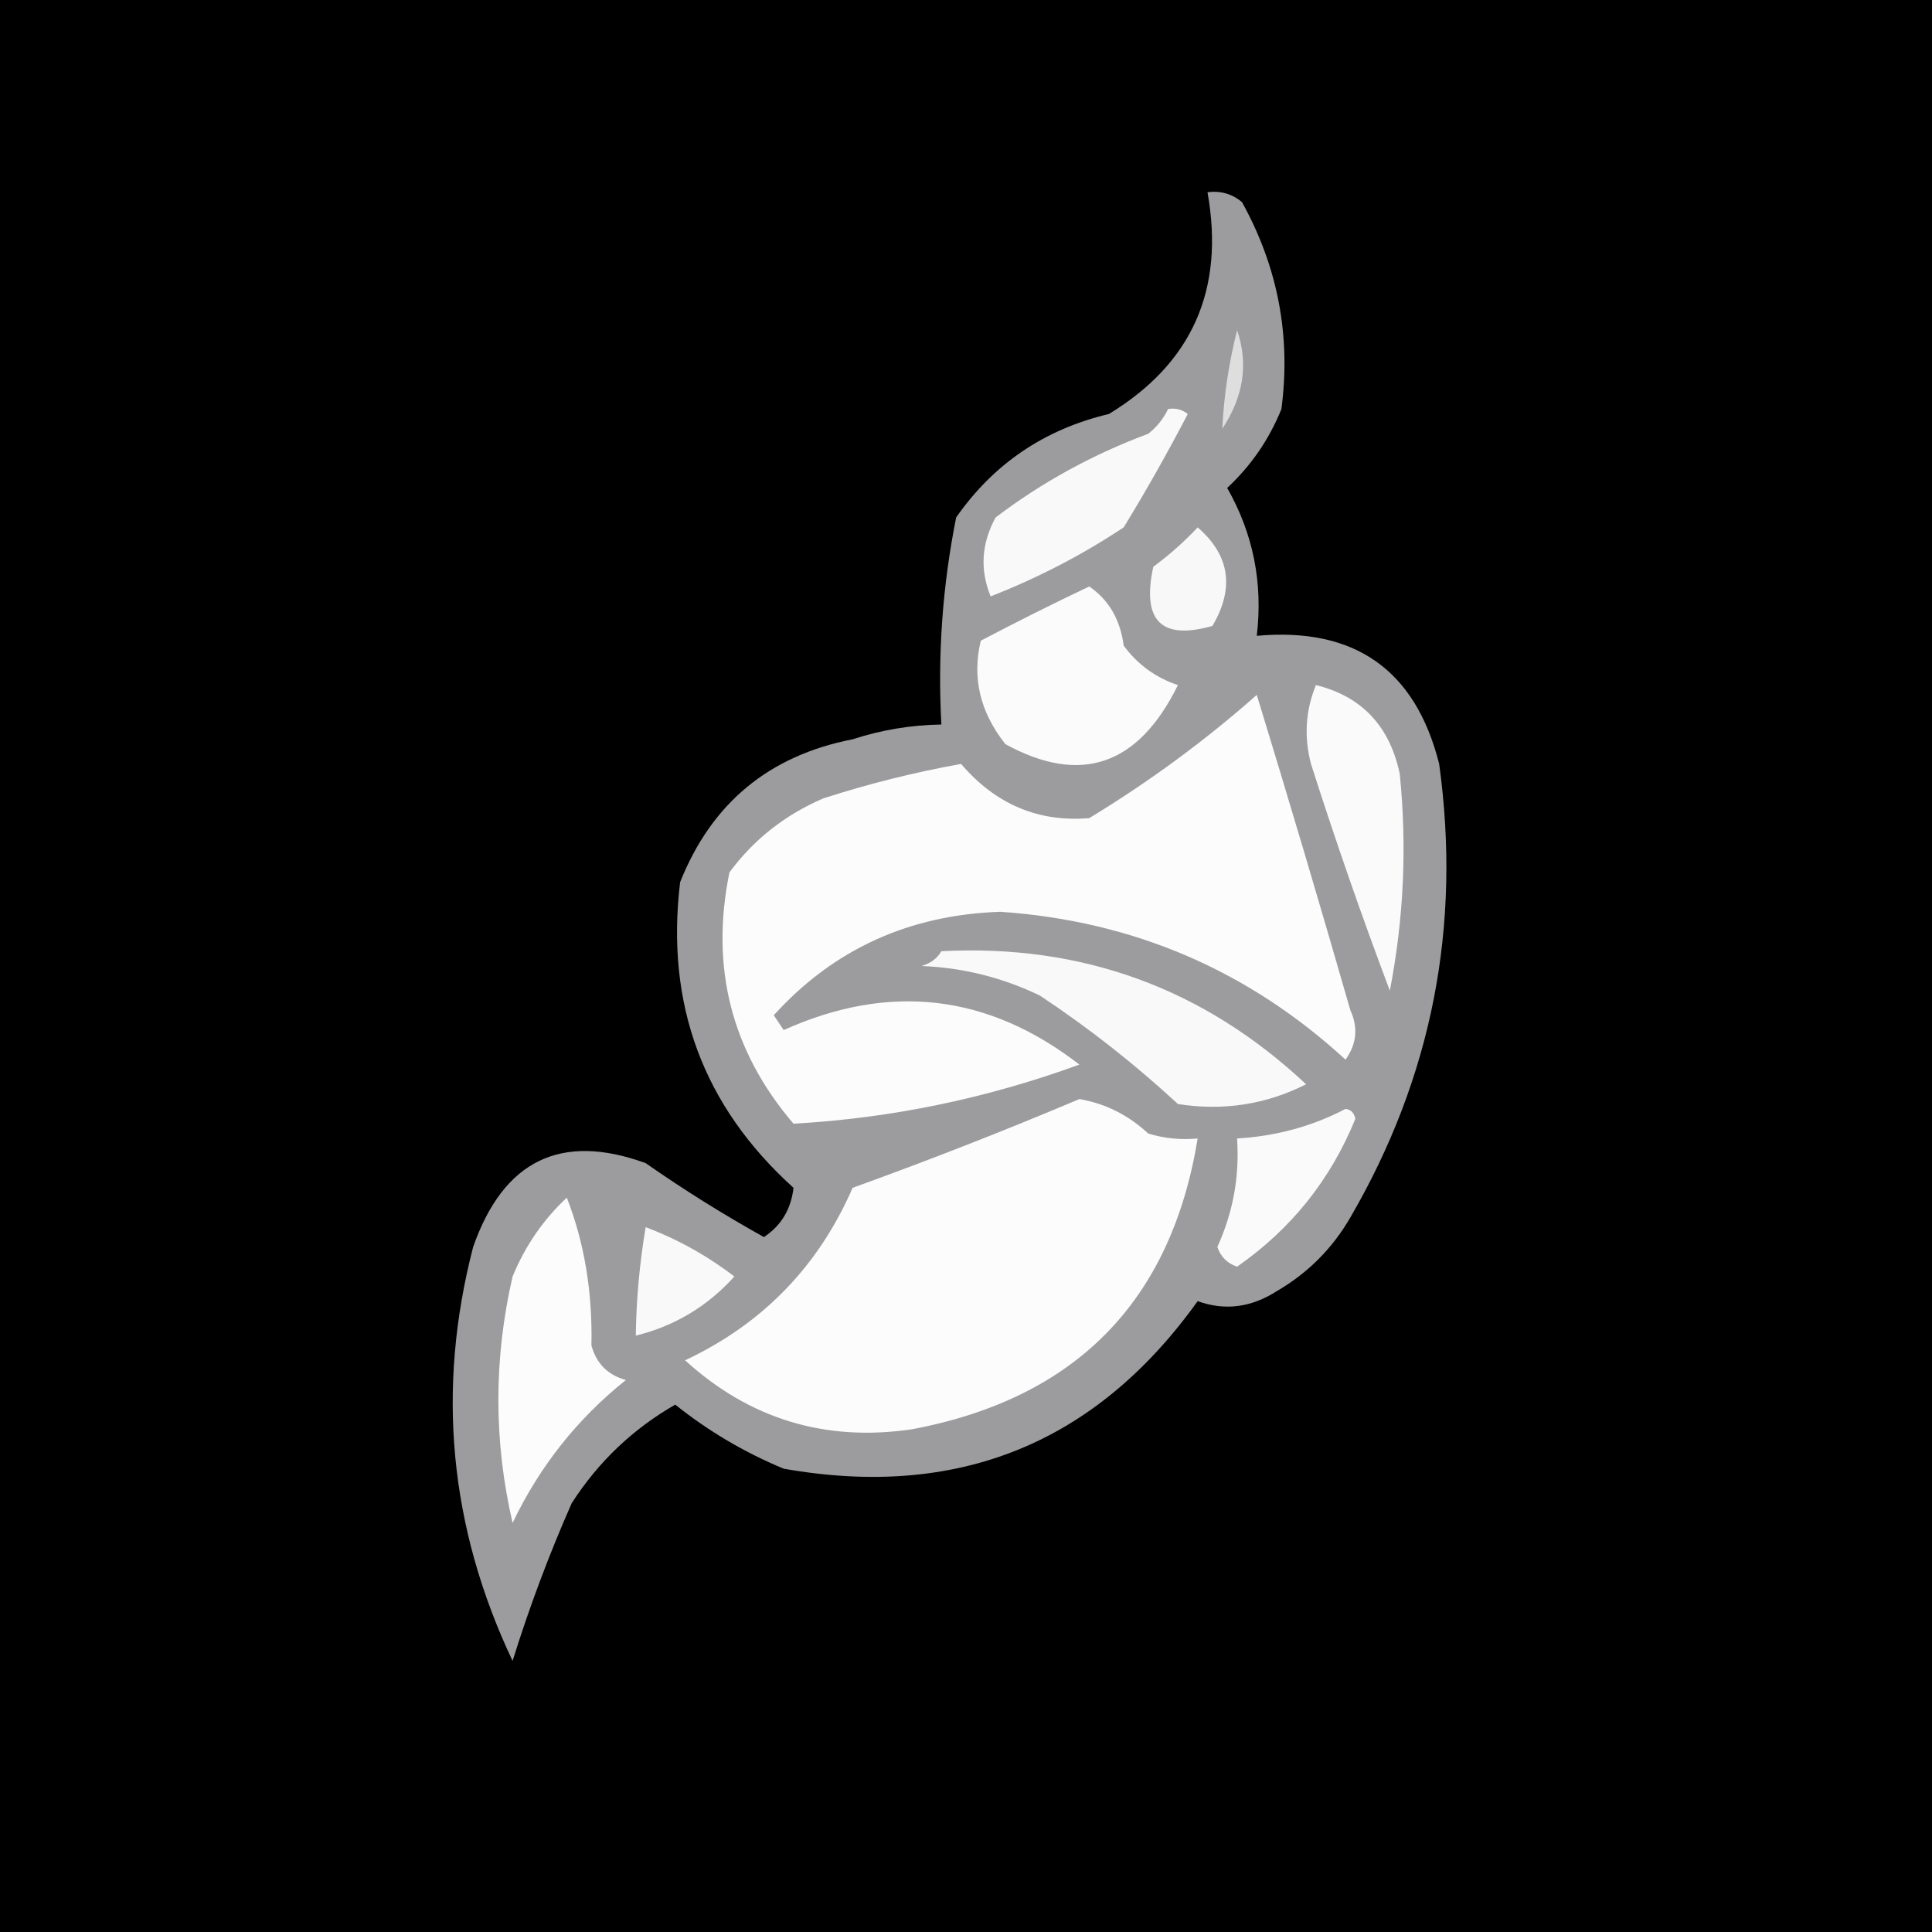 <svg width="32" height="32" viewBox="0 0 32 32" fill="none" xmlns="http://www.w3.org/2000/svg">
<rect x="0" y="0" width="32" height="32" fill="#333333" stroke="none"/>
<g clip-path="url(#clip0_48_163)">
<rect width="32" height="32" fill="black"/>
<path fill-rule="evenodd" clip-rule="evenodd" d="M20 3.184C20.216 3.156 20.406 3.21 20.571 3.347C21.166 4.422 21.384 5.565 21.224 6.776C21.021 7.278 20.721 7.714 20.326 8.082C20.757 8.839 20.92 9.655 20.816 10.531C22.437 10.385 23.444 11.092 23.837 12.653C24.208 15.336 23.718 17.839 22.367 20.163C22.068 20.68 21.66 21.088 21.143 21.388C20.72 21.658 20.285 21.713 19.837 21.551C18.147 23.911 15.861 24.836 12.98 24.326C12.327 24.055 11.729 23.701 11.184 23.265C10.48 23.669 9.909 24.214 9.469 24.898C9.093 25.75 8.767 26.621 8.49 27.51C7.442 25.297 7.225 23.011 7.837 20.653C8.34 19.218 9.293 18.755 10.694 19.265C11.325 19.706 11.978 20.114 12.653 20.49C12.94 20.299 13.103 20.027 13.143 19.674C11.647 18.323 11.021 16.636 11.265 14.612C11.784 13.305 12.736 12.515 14.122 12.245C14.601 12.089 15.091 12.008 15.592 12C15.529 10.843 15.611 9.7 15.837 8.571C16.456 7.682 17.3 7.11 18.367 6.857C19.745 6.02 20.289 4.796 20 3.184Z" fill="#9C9C9E"/>
<path fill-rule="evenodd" clip-rule="evenodd" d="M20.49 5.469C20.68 6.021 20.599 6.565 20.245 7.102C20.271 6.558 20.353 6.014 20.49 5.469Z" fill="#DEDEDF"/>
<path fill-rule="evenodd" clip-rule="evenodd" d="M19.347 6.775C19.468 6.754 19.576 6.781 19.673 6.857C19.34 7.496 18.987 8.122 18.612 8.735C17.923 9.192 17.188 9.573 16.408 9.878C16.228 9.438 16.255 9.003 16.49 8.571C17.259 7.987 18.103 7.525 19.02 7.184C19.164 7.068 19.273 6.932 19.347 6.775Z" fill="#F9F9F9"/>
<path fill-rule="evenodd" clip-rule="evenodd" d="M19.837 8.735C20.369 9.195 20.451 9.739 20.082 10.367C19.235 10.609 18.908 10.282 19.102 9.388C19.374 9.186 19.619 8.969 19.837 8.735Z" fill="#F8F8F8"/>
<path fill-rule="evenodd" clip-rule="evenodd" d="M18.041 9.714C18.364 9.934 18.555 10.261 18.612 10.694C18.844 11.008 19.143 11.225 19.51 11.347C18.854 12.681 17.901 13.008 16.653 12.326C16.233 11.797 16.097 11.225 16.245 10.612C16.848 10.295 17.446 9.996 18.041 9.714Z" fill="#FBFBFB"/>
<path fill-rule="evenodd" clip-rule="evenodd" d="M21.796 11.347C22.555 11.535 23.017 12.025 23.184 12.816C23.306 14.021 23.251 15.219 23.02 16.408C22.555 15.176 22.12 13.924 21.714 12.653C21.596 12.202 21.624 11.767 21.796 11.347Z" fill="#FAFAFA"/>
<path fill-rule="evenodd" clip-rule="evenodd" d="M20.816 11.51C21.34 13.22 21.857 14.961 22.367 16.735C22.498 17.022 22.47 17.294 22.286 17.551C20.673 16.07 18.768 15.253 16.571 15.102C15.058 15.152 13.806 15.723 12.816 16.816C12.871 16.898 12.925 16.98 12.98 17.061C14.735 16.273 16.368 16.464 17.878 17.633C16.338 18.195 14.76 18.521 13.143 18.612C12.114 17.409 11.76 16.021 12.082 14.449C12.482 13.907 12.999 13.499 13.633 13.225C14.384 12.982 15.146 12.792 15.918 12.653C16.491 13.322 17.198 13.621 18.041 13.551C19.035 12.947 19.96 12.267 20.816 11.51Z" fill="#FCFCFC"/>
<path fill-rule="evenodd" clip-rule="evenodd" d="M15.592 15.755C17.923 15.634 19.937 16.369 21.633 17.959C20.967 18.295 20.26 18.404 19.51 18.286C18.795 17.625 18.033 17.026 17.224 16.49C16.607 16.192 15.954 16.028 15.265 16C15.415 15.955 15.524 15.873 15.592 15.755Z" fill="#F9F9F9"/>
<path fill-rule="evenodd" clip-rule="evenodd" d="M17.878 18.204C18.309 18.278 18.689 18.469 19.02 18.776C19.287 18.856 19.559 18.883 19.837 18.857C19.395 21.557 17.817 23.163 15.102 23.674C13.666 23.884 12.414 23.503 11.347 22.531C12.631 21.927 13.556 20.975 14.122 19.674C15.403 19.211 16.655 18.721 17.878 18.204Z" fill="#FCFCFC"/>
<path fill-rule="evenodd" clip-rule="evenodd" d="M22.286 18.367C22.374 18.377 22.429 18.431 22.449 18.531C22.039 19.54 21.386 20.356 20.49 20.98C20.326 20.925 20.218 20.816 20.163 20.653C20.424 20.083 20.532 19.484 20.49 18.857C21.139 18.818 21.738 18.654 22.286 18.367Z" fill="#FAFAFA"/>
<path fill-rule="evenodd" clip-rule="evenodd" d="M9.388 19.837C9.679 20.582 9.815 21.399 9.796 22.286C9.878 22.585 10.068 22.776 10.367 22.857C9.565 23.497 8.939 24.286 8.49 25.224C8.176 23.868 8.176 22.507 8.49 21.143C8.698 20.637 8.997 20.202 9.388 19.837Z" fill="#FCFCFC"/>
<path fill-rule="evenodd" clip-rule="evenodd" d="M10.694 20.326C11.22 20.524 11.71 20.796 12.163 21.143C11.717 21.638 11.173 21.964 10.531 22.122C10.539 21.519 10.594 20.92 10.694 20.326Z" fill="#F9F9F9"/>
</g>
<defs>
<clipPath id="clip0_48_163">
<rect width="32" height="32" fill="white"/>
</clipPath>
</defs>
</svg>
